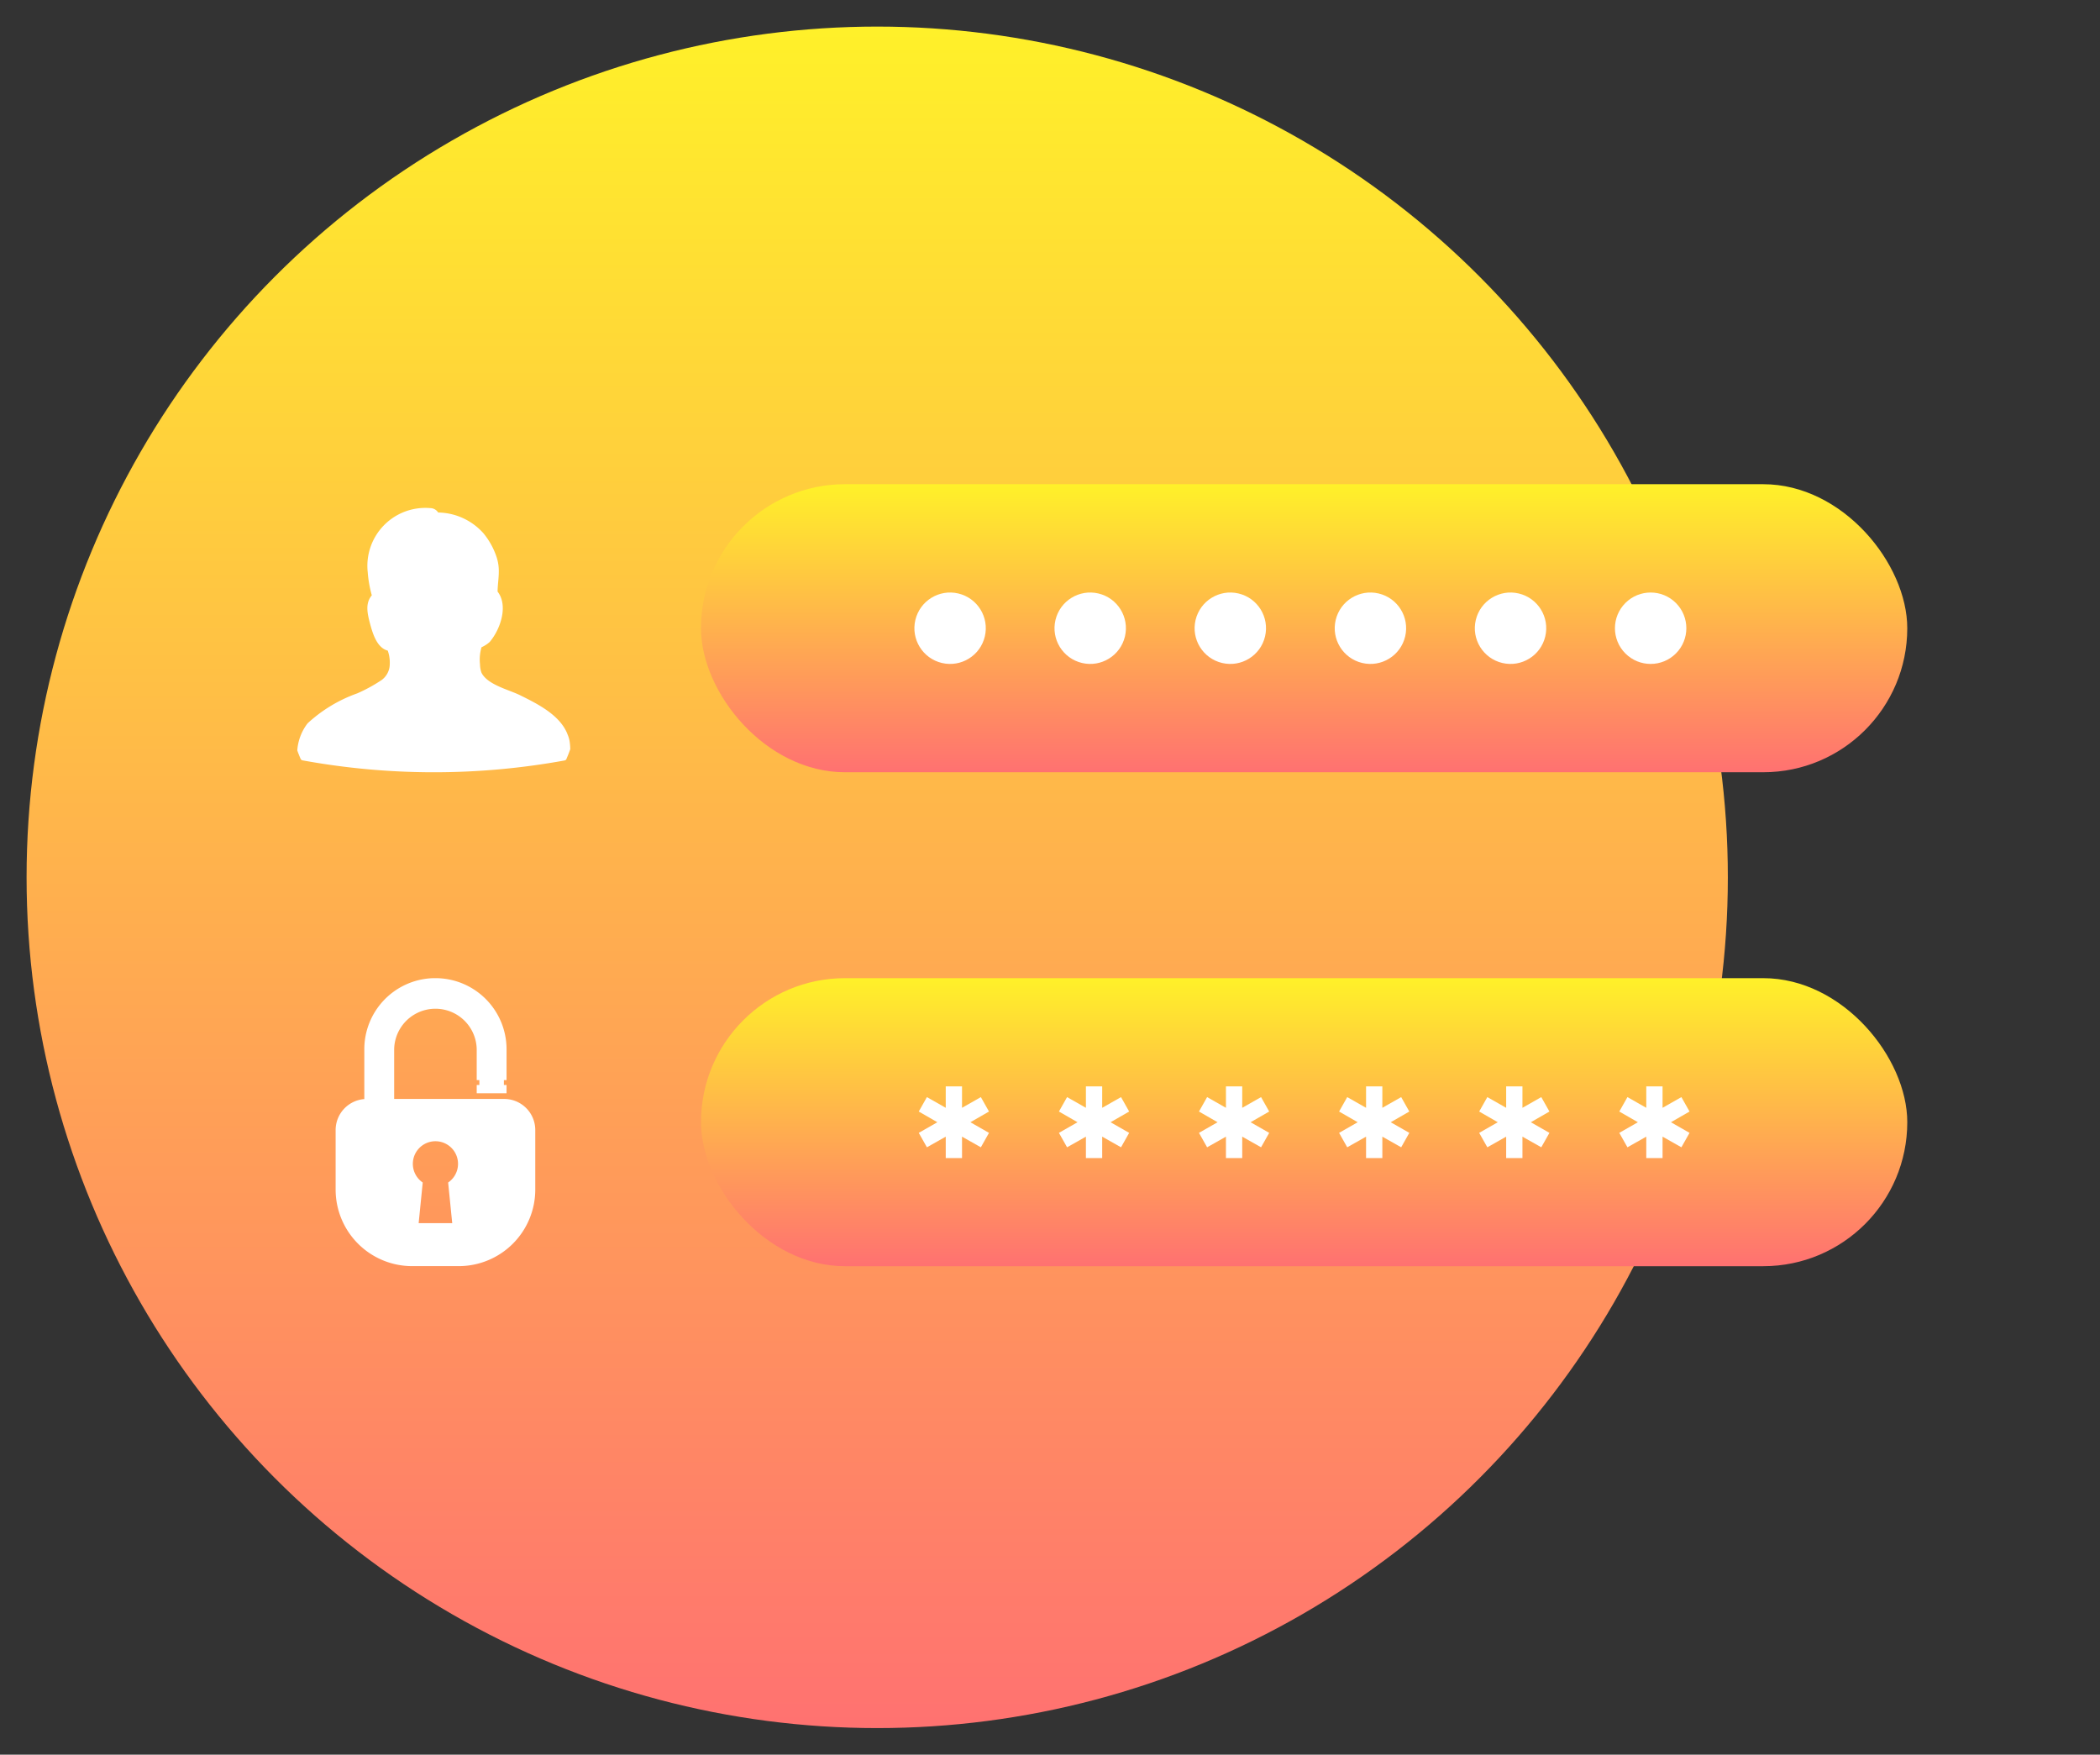 <svg xmlns="http://www.w3.org/2000/svg" xmlns:xlink="http://www.w3.org/1999/xlink" width="158" height="132" viewBox="0 0 158 132">
  <rect x="0" y="0" width="158" height="132" fill="#333333" stroke="none"/>
  <defs>
    <linearGradient id="linear-gradient" x1="0.5" x2="0.5" y2="1" gradientUnits="objectBoundingBox">
      <stop offset="0" stop-color="#fff129"/>
      <stop offset="1" stop-color="#ff7171"/>
    </linearGradient>
  </defs>
  <g id="icon_user" transform="translate(-763 -4984)">
    <circle id="타원_32" data-name="타원 32" cx="64" cy="64" r="64" transform="translate(765 4986)" fill="url(#linear-gradient)"/>
    <g id="그룹_236" data-name="그룹 236" transform="translate(785.361 5020.426)">
      <g id="그룹_226" data-name="그룹 226" transform="translate(0 1.789)">
        <path id="패스_60" data-name="패스 60" d="M1423.113,622.388q-.128.368-.282.722l0,.011a.2.2,0,0,1-.146.119,54.955,54.955,0,0,1-19.717-.008.2.2,0,0,1-.146-.12h0q-.134-.308-.248-.626a3.768,3.768,0,0,1,.777-2.04,10.85,10.85,0,0,1,3.733-2.253,11.722,11.722,0,0,0,1.848-1.012,1.5,1.5,0,0,0,.6-1.18,2.7,2.7,0,0,0-.151-1.023c-.748-.2-1.075-1.095-1.3-1.907-.244-.9-.41-1.635.1-2.254a8.839,8.839,0,0,1-.307-1.74,4.361,4.361,0,0,1,4.7-4.822.717.717,0,0,1,.6.332,4.656,4.656,0,0,1,3.411,1.567,5.6,5.6,0,0,1,.971,1.745,3.293,3.293,0,0,1,.179,1.155c0,.488-.084.961-.091,1.481.812,1.045.235,2.811-.591,3.789a2.391,2.391,0,0,1-.618.4,3.3,3.3,0,0,0-.113,1.29,1.952,1.952,0,0,0,.11.622c.444.91,2.066,1.281,2.9,1.694,1.327.656,3.05,1.51,3.591,2.984a2.137,2.137,0,0,1,.158.618C1423.1,622.062,1423.107,622.218,1423.113,622.388Z" transform="translate(-1402.568 -604.247)" fill="#fff"/>
      </g>
      <rect id="사각형_308" data-name="사각형 308" width="90.758" height="21.668" rx="10.834" transform="translate(30.38 0)" fill="url(#linear-gradient)"/>
      <g id="그룹_227" data-name="그룹 227" transform="translate(45.891 7.036)">
        <circle id="타원_51" data-name="타원 51" cx="2.686" cy="2.686" r="2.686" transform="translate(52.141 3.798) rotate(-45)" fill="#fff"/>
        <ellipse id="타원_52" data-name="타원 52" cx="2.686" cy="2.686" rx="2.686" ry="2.686" transform="translate(42.166 5.795) rotate(-76.717)" fill="#fff"/>
        <ellipse id="타원_53" data-name="타원 53" cx="2.686" cy="2.686" rx="2.686" ry="2.686" transform="translate(31.625 5.795) rotate(-76.717)" fill="#fff"/>
        <ellipse id="타원_54" data-name="타원 54" cx="2.686" cy="2.686" rx="2.686" ry="2.686" transform="translate(21.083 5.795) rotate(-76.717)" fill="#fff"/>
        <ellipse id="타원_55" data-name="타원 55" cx="2.686" cy="2.686" rx="2.686" ry="2.686" transform="translate(10.542 5.795) rotate(-76.717)" fill="#fff"/>
        <ellipse id="타원_56" data-name="타원 56" cx="2.686" cy="2.686" rx="2.686" ry="2.686" transform="translate(0 5.795) rotate(-76.717)" fill="#fff"/>
      </g>
    </g>
    <g id="그룹_235" data-name="그룹 235" transform="translate(788.252 5057.584)">
      <rect id="사각형_309" data-name="사각형 309" width="90.758" height="21.668" rx="10.834" transform="translate(27.49 0.001)" fill="url(#linear-gradient)"/>
      <g id="그룹_239" data-name="그룹 239">
        <path id="패스_61" data-name="패스 61" d="M2264.381,917.782l-.613,1.085-1.417-.8v1.61h-1.225v-1.61l-1.417.8-.613-1.085,1.4-.8-1.4-.805.613-1.085,1.417.805v-1.61h1.225v1.61l1.417-.805.613,1.085-1.4.805Z" transform="translate(-2162.515 -906.143)" fill="#fff"/>
        <path id="패스_62" data-name="패스 62" d="M2173.609,917.782l-.613,1.085-1.417-.8v1.61h-1.225v-1.61l-1.417.8-.613-1.085,1.4-.8-1.4-.805.613-1.085,1.417.805v-1.61h1.225v1.61l1.417-.805.613,1.085-1.4.805Z" transform="translate(-2082.285 -906.143)" fill="#fff"/>
        <path id="패스_63" data-name="패스 63" d="M2082.838,917.782l-.612,1.085-1.417-.8v1.61h-1.225v-1.61l-1.417.8-.612-1.085,1.4-.8-1.4-.805.612-1.085,1.417.805v-1.61h1.225v1.61l1.417-.805.612,1.085-1.4.805Z" transform="translate(-2002.056 -906.143)" fill="#fff"/>
        <path id="패스_64" data-name="패스 64" d="M1992.066,917.782l-.612,1.085-1.417-.8v1.61h-1.225v-1.61l-1.417.8-.612-1.085,1.4-.8-1.4-.805.612-1.085,1.417.805v-1.61h1.225v1.61l1.417-.805.612,1.085-1.4.805Z" transform="translate(-1921.826 -906.143)" fill="#fff"/>
        <path id="패스_65" data-name="패스 65" d="M1901.3,917.782l-.612,1.085-1.417-.8v1.61h-1.225v-1.61l-1.417.8-.613-1.085,1.4-.8-1.4-.805.613-1.085,1.417.805v-1.61h1.225v1.61l1.417-.805.612,1.085-1.4.805Z" transform="translate(-1841.596 -906.143)" fill="#fff"/>
        <path id="패스_66" data-name="패스 66" d="M1810.524,917.782l-.612,1.085-1.417-.8v1.61h-1.225v-1.61l-1.417.8-.613-1.085,1.4-.8-1.4-.805.613-1.085,1.417.805v-1.61h1.225v1.61l1.417-.805.612,1.085-1.4.805Z" transform="translate(-1761.366 -906.143)" fill="#fff"/>
      </g>
      <path id="패스_67" data-name="패스 67" d="M1440.137,853.284h-8.274v-3.736a3.106,3.106,0,0,1,6.211,0v2.32h.2v.366h-.2v.624h2.245v-.624h-.2v-.366h.2v-2.32a5.351,5.351,0,0,0-5.351-5.351h0c-.1,0-.2,0-.292.008l-.035,0a5.35,5.35,0,0,0-5.024,5.34v3.749h0a2.341,2.341,0,0,0-2.158,2.334V860.1a5.76,5.76,0,0,0,5.76,5.761h3.5a5.761,5.761,0,0,0,5.761-5.761v-4.479A2.341,2.341,0,0,0,1440.137,853.284Zm-3.906,9.343h-2.525l.306-3.056a1.7,1.7,0,1,1,1.913,0Z" transform="translate(-1427.459 -844.197)" fill="#fff"/>
    </g>
    <rect id="area" width="158" height="132" transform="translate(763 4984)" fill="#fff" opacity="0"/>
  </g>
</svg>
